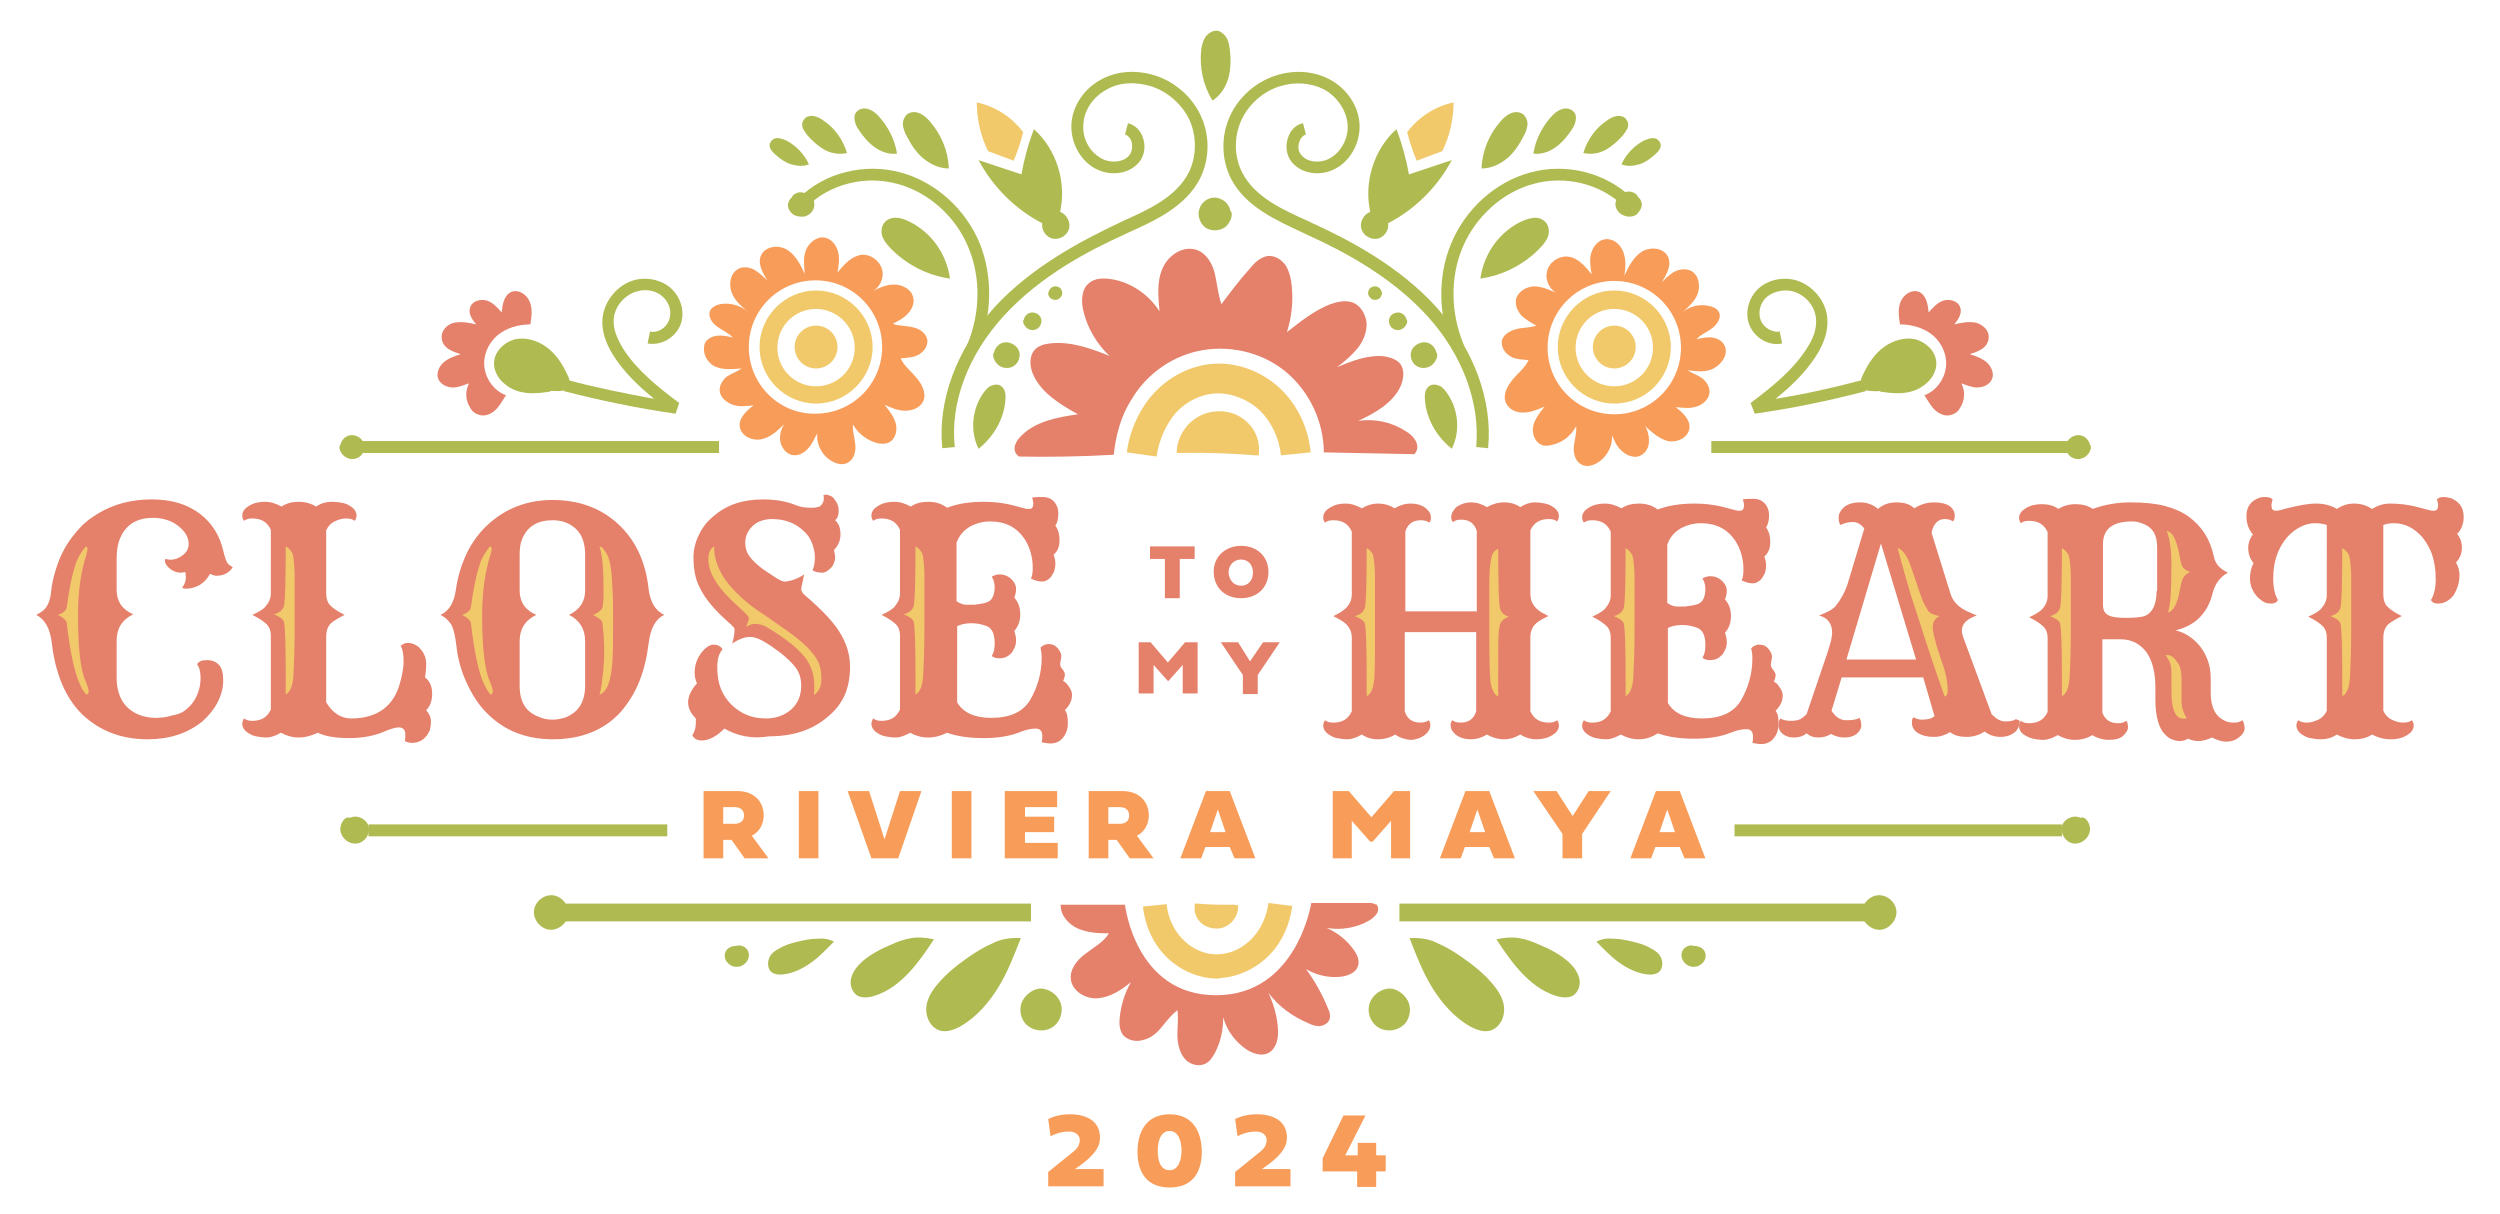 <svg version="1.1" id="Layer_1" xmlns="http://www.w3.org/2000/svg" x="0" y="0" viewBox="0 0 420 204" style="enable-background:new 0 0 420 204" xml:space="preserve"><style>.st1{fill:#f89c59}.st2{fill:#f1c96b}.st3{fill:#e5806a}.st4{fill:#afba50}</style><path style="fill:none" d="M0 0h420v204H0z"/><path class="st1" d="m125.1 144.2-2.2-3.1h-1.4v3.1h-3.3v-11.3h5.7c2.8 0 4.4 1.8 4.4 4.1 0 1.6-.9 2.9-2 3.4l2.8 3.8h-4zm-3.6-8.6v2.8h1.9c1 0 1.6-.5 1.6-1.4 0-.9-.6-1.4-1.6-1.4h-1.9zM137.5 144.2h-3.3v-11.3h3.3v11.3zM151.2 132.9h3.6l-3.9 11.3h-4.5l-4-11.3h3.6l2.6 8.1 2.6-8.1zM163.2 144.2h-3.3v-11.3h3.3v11.3zM177.6 144.2h-8.8v-11.3h8.8v2.7h-5.4v1.6h4.9v2.6h-4.9v1.8h5.5v2.6zM189.8 144.2l-2.2-3.1h-1.4v3.1h-3.3v-11.3h5.7c2.8 0 4.4 1.8 4.4 4.1 0 1.6-.9 2.9-2 3.4l2.8 3.8h-4zm-3.6-8.6v2.8h1.9c1 0 1.6-.5 1.6-1.4 0-.9-.6-1.4-1.6-1.4h-1.9zM206.6 142.3h-4.1l-.7 1.9h-3.5l4.3-11.3h4l4.3 11.3h-3.5l-.8-1.9zm-3.3-2.5h2.6l-1.3-3.8-1.3 3.8zM230.2 141.4l-3.1-3.5v6.3h-3.2v-11.3h2.7l3.8 4.4 3.8-4.4h2.7v11.3h-3.2v-6.3l-3.1 3.5h-.4zM250.2 142.3h-4.1l-.7 1.9h-3.5l4.3-11.3h4l4.3 11.3H251l-.8-1.9zm-3.3-2.5h2.6l-1.3-3.8-1.3 3.8zM266.9 132.9h3.7l-4.8 7.2v4.1h-3.3v-4.1l-4.9-7.2h3.9l2.7 4.2 2.7-4.2zM282.2 142.3h-4.1l-.7 1.9h-3.5l4.3-11.3h4l4.3 11.3H283l-.8-1.9zm-3.4-2.5h2.6l-1.3-3.8-1.3 3.8zM185.4 196.4v2.9h-9.3v-2.4l4.2-3.4c.9-.7 1.1-1.4 1.1-2 0-.7-.6-1.4-1.8-1.4-1.4 0-2.6.5-3.1.8l-.4-2.9c1-.5 2.2-.8 3.7-.8 2.5 0 5 1 5 3.9 0 1.1-.3 2.7-4.2 5.3h4.8zM191.1 193.5c0-3.5 1.6-6.3 5.4-6.3 4 0 5.4 3.1 5.4 6.3 0 3.5-1.6 6-5.4 6-3.8 0-5.4-2.5-5.4-6zm5.4 3.1c1.5 0 2-1.8 2-3.3 0-1.7-.6-3.3-2-3.3-1.5 0-2 1.7-2 3.3 0 1.8.5 3.3 2 3.3zM216.8 196.4v2.9h-9.3v-2.4l4.2-3.4c.9-.7 1.1-1.4 1.1-2 0-.7-.6-1.4-1.8-1.4-1.4 0-2.6.5-3.1.8l-.4-2.9c1-.5 2.2-.8 3.7-.8 2.5 0 5 1 5 3.9 0 1.1-.3 2.7-4.2 5.3h4.8zM226 194.1h2.1V192h3.1v2.1h1.6v2.7h-1.6v2.6H228v-2.6h-5.8v-2.2l3.5-7.2h3.7l-3.4 6.7z"/><g><path class="st2" d="M204.5 164.4c-3 0-6.1-1.3-8.4-3.5-2.3-2.2-3.7-5.2-4.1-8.6l4-.4c.2 2.3 1.3 4.6 2.9 6.1 1.6 1.6 3.9 2.5 6 2.3 2-.1 4-1.1 5.5-2.7 1.4-1.5 2.4-3.6 2.7-5.9l4 .5c-.4 3.1-1.7 6-3.7 8.1-2.2 2.3-5.2 3.8-8.3 4-.2.1-.4.1-.6.1z"/><path class="st2" d="M207.4 152c-2.3 0-4.3 0-6.2-.2h-.5v.5c-.1 1.3.5 2.5 1.7 3.2.6.3 1.2.5 1.9.5.6 0 1.2-.1 1.7-.4 1.1-.6 1.9-1.7 2-3v-.5l-.6-.1z"/></g><g><path class="st2" d="m194.3 76.7-5-.7c.5-3.8 2.2-7.4 4.6-10 2.7-2.9 6.4-4.7 10.2-4.9 4-.2 8.1 1.4 11.1 4.3 2.8 2.7 4.6 6.5 5 10.6l-5 .5c-.3-2.9-1.6-5.6-3.5-7.5-2-1.9-4.8-3-7.4-2.9-2.5.1-5 1.3-6.8 3.3-1.6 1.9-2.8 4.5-3.2 7.3z"/><path class="st2" d="M208.3 70c-2-1.2-4.7-1.2-6.8-.1-2.1 1.1-3.6 3.3-3.8 5.7v.5h.6c4.7-.1 8.9.1 12.7.4h.5V76c.2-2.4-1-4.7-3.2-6z"/></g><g><path class="st3" d="M231.3 152c.3.4.3 1.1 0 1.5s-.7.8-1.2 1.1c-2.2 1.3-4.8 1.7-7.2 1.3 1.8.8 3.3 2 4.4 3.5.7.9 1.2 2 .8 3-.4 1.1-1.8 1.6-3 1.7-2 .2-4-.3-5.7-1.3 1.5 2 2.7 4.2 3.7 6.6.3.6.5 1.4.2 2-.3.6-1 .9-1.6 1-.7 0-1.3-.2-1.9-.5-2.6-1.1-5-2.8-6.7-5.1 1 2.2 1.5 4.2 1.6 6.2.1 1.5-.3 3.2-1.6 3.9-1.2.6-2.6.1-3.7-.6-1.9-1.3-3.3-3.2-3.9-5.4 0 2.1-.4 4.1-1.4 6-.4.7-.8 1.4-1.6 1.8-1.2.6-2.8.1-3.6-1-.8-1.1-1.1-2.5-1.1-3.9s.2-2.7 0-4.1c-1 .8-1.8 1.8-2.6 2.8s-1.8 1.9-3.1 2.2c-1.2.4-2.7.1-3.5-.9-.5-.8-.6-1.8-.5-2.7.2-2.1.8-4.2 1.9-6.1-1.6 1.3-3.4 2.5-5.5 2.7s-4.4-1.2-4.6-3.2c-.2-1.7 1.1-3.3 2.5-4.3 1.4-1.1 3-1.9 3.9-3.4-1.8 0-3.6-.1-5.2-.8-1.6-.7-3-2.3-2.9-4H189s1.7 15.2 15.3 15.2 16-15.5 16-15.5h10.1l.9.3z"/></g><g><path class="st3" d="M319.2 54.5c-.2-1.3-.4-2.6.1-3.8.5-1.2 1.8-2.1 3-1.7 1.3.5 1.6 2.1 1.7 3.5.7-.8 1.5-1.7 2.5-2s2.4 0 2.8 1.1c.4 1-.3 2.1-1 2.9 1.2-.3 2.4-.5 3.6-.3 1.2.3 2.3 1.3 2.2 2.5 0 .8-.5 1.5-1.1 1.9s-1.4.7-2.1.9c1 .3 2.1.7 2.9 1.4.8.7 1.3 2 .8 2.9-.4.8-1.4 1.3-2.4 1.3s-1.8-.4-2.7-.7c.7 1.3.6 2.9-.2 4.1-.3.6-.8 1-1.5 1.2-.9.3-1.9-.1-2.6-.7-.7-.6-1.2-1.5-1.9-2.6 1.9-.7 3.3-2.5 3.6-4.6.3-2-.6-4.1-2.1-5.4-1.5-1.3-3.6-1.9-5.6-1.9z"/></g><g><path class="st3" d="M187.1 76.4c-5.3.3-10.6.4-15.9.3-1.3-.9-.7-2.4.2-3.3 2.4-2.6 6.2-3.3 9.7-3.8-2.9-1.6-6-3.5-7.4-6.4-.7-1.4-.9-3.2.1-4.4.6-.7 1.6-1 2.6-1.1 3.4-.4 6.8.8 10 2.1-2.1-2-3.6-4.5-4.3-7.2-.5-1.7-.5-3.9.8-5 1-.9 2.5-.9 3.8-.7 3.3.5 6.3 2.6 8.1 5.4-.2-2.4-.5-4.9.5-7.2s3.5-3.9 5.8-3.1c1.6.6 2.6 2.3 3 4 .4 1.7.5 3.4 1.1 5.1 1.5-2 3-4 4.7-5.9.8-1 1.8-2 3.1-2.2 1.2-.1 2.3.6 3 1.6.6 1 .9 2.2 1 3.3.3 2.7 0 5.4-.8 7.9 2.2-1.7 4.5-3.6 7.3-4.7 1.2-.4 2.5-.7 3.7-.3 1.4.5 2.3 2.1 2.4 3.6 0 1.5-.6 3-1.6 4.2-1 1.2-2.2 2.2-3.4 3.1 2.6-1.1 5.4-2.2 8.2-1.8.9.2 1.9.5 2.5 1.3.7 1 .5 2.5 0 3.7-1.3 2.8-4.3 4.5-7.1 5.8 2.7-.4 5.6.2 7.9 1.7.7.4 1.3.9 1.7 1.6s.5 1.6-.2 2.3c-5-.1-10-.2-15.2-.3 0-5-2.3-10-6.1-13.3-3.8-3.3-9.1-4.7-14.1-3.9-5 .8-9.5 3.9-12.1 8.3-1.8 2.8-2.6 5.9-3 9.3z"/></g><g><path class="st1" d="M289.7 58c-.4-.8-1.3-1.2-2.1-1.3-.9-.1-1.7.1-2.6.3.7-.8 1.8-1.2 2.7-1.9.9-.7 1.6-1.9 1-2.8-.3-.5-1-.8-1.6-.9-1.6-.4-3.5.1-4.7 1.3 1.1-1 2.3-2 2.8-3.3.5-1.4.2-3.2-1.1-3.9-.8-.4-1.9-.3-2.7.1-.8.4-1.5 1.1-2.2 1.8.8-1.3 1.7-2.9 1-4.3-.7-1.5-3-1.7-4.4-.8-1.4.9-2.2 2.5-2.9 4 .2-1.3.3-2.7-.2-4s-1.7-2.3-3.1-2.1c-1.2.2-2 1.3-2.3 2.4-.3 1.1-.1 2.3.1 3.5-1.1-1.4-2.4-2.9-4.1-3-1.5-.1-3.1 1-3.4 2.5-.4 1.5.5 3.2 1.9 3.8-1.2-.6-2.5-1.2-3.9-1.3-1.4 0-2.8.8-3.2 2.1-.2 1 .2 2 .9 2.8.7.7 1.6 1.2 2.5 1.7-1.1.4-2.3.3-3.4.6s-2.3 1-2.4 2.1c-.1 1 .6 2 1.5 2.5s2 .5 3 .6c-.6 1.3-1.8 2.2-2.7 3.3-.9 1.1-1.7 2.6-1.1 3.9.5 1.1 1.8 1.7 3 1.6 1.2 0 2.3-.5 3.5-1-.8 1-1.6 2-1.9 3.2-.3 1.2.2 2.7 1.3 3.2.6.3 1.3.2 2 0 1.7-.4 3.1-1.6 3.9-3.1.1 1.2-.3 2.3-.4 3.5-.1 1.2.3 2.5 1.4 3 .7.3 1.4.2 2.1-.1 1.8-.8 3.1-2.9 2.9-4.9.4.9.8 1.9 1.6 2.6.7.7 1.8 1.2 2.8 1 1-.3 1.7-1.2 1.8-2.2s-.1-2-.6-2.9c1.1 1 2.3 2.1 3.8 2.5 1.5.3 3.3-.5 3.6-2 .3-1.5-1.1-2.8-2.3-3.7 1.2.1 2.4.3 3.5-.1 1.1-.3 2.2-1.3 2.2-2.5 0-.9-.6-1.8-1.3-2.3-.7-.5-1.6-.8-2.4-1.3 1.5.2 3 .4 4.4-.3 1.6-.9 2.5-2.6 1.8-3.9zm-18.5 11.6c-6.2 0-11.2-5-11.2-11.2s5-11.2 11.2-11.2c6.2 0 11.2 5 11.2 11.2s-5 11.2-11.2 11.2z"/></g><g><path class="st2" d="M271.2 67.8c-5.2 0-9.5-4.3-9.5-9.5s4.3-9.5 9.5-9.5 9.5 4.3 9.5 9.5-4.2 9.5-9.5 9.5zm0-15.9c-3.6 0-6.5 2.9-6.5 6.5s2.9 6.5 6.5 6.5 6.5-2.9 6.5-6.5-2.9-6.5-6.5-6.5z"/><circle class="st2" cx="271.2" cy="58.3" r="3.6"/></g><g><path class="st3" d="M89.1 54.5c.2-1.3.4-2.6-.1-3.8s-1.8-2.1-3-1.7c-1.3.5-1.6 2.1-1.7 3.5-.7-.8-1.5-1.7-2.5-2-1-.3-2.4 0-2.8 1.1-.4 1 .3 2.1 1 2.9-1.2-.3-2.4-.5-3.6-.3s-2.3 1.3-2.2 2.5c0 .8.5 1.5 1.1 1.9s1.4.7 2.1.9c-1 .3-2.1.7-2.9 1.4-.8.7-1.3 2-.8 2.9.4.8 1.4 1.3 2.4 1.3.9 0 1.8-.4 2.7-.7-.7 1.3-.6 2.9.2 4.1.3.6.8 1 1.5 1.2.9.3 1.9-.1 2.6-.7.7-.6 1.2-1.5 1.9-2.6-1.9-.7-3.3-2.5-3.6-4.6-.3-2 .6-4.1 2.1-5.4 1.5-1.3 3.6-1.9 5.6-1.9z"/></g><g><path class="st2" d="M242.3 25.4c-1.4.5-2.9 1.1-4.3 1.6-.6-1.5-1.2-3.1-1.6-4.8 1.9-2.5 4.6-4.3 7.8-5 0 2.9-.7 5.8-1.9 8.2zM166 25.4c1.4.5 2.9 1.1 4.3 1.6.6-1.5 1.2-3.1 1.6-4.8-1.9-2.5-4.6-4.3-7.8-5 0 2.9.7 5.8 1.9 8.2z"/></g><g><path class="st4" d="M236.8 157.6c1.1 2.8 2.2 5.7 3.8 8.3s3.7 5 6.3 6.5c1.1.6 2.4 1.1 3.6.7 1.4-.5 2.2-2 2.2-3.5s-.8-2.9-1.7-4c-1.5-1.9-3.4-3.4-5.4-4.8-1.3-.9-2.6-1.7-4-2.3-1.3-.7-2.9-1-4.8-.9zM251.4 157.8c1.3 2 2.6 3.9 4.2 5.6 1.6 1.7 3.5 3.2 5.8 3.9.9.3 2 .4 2.8 0 1-.6 1.4-1.9 1.1-3-.3-1.1-1-2-1.9-2.8-1.4-1.2-3.1-2.1-4.8-2.8-1.1-.5-2.2-.9-3.4-1.1s-2.4-.1-3.8.2zM268.2 158.2c1.2 1.2 2.4 2.5 3.8 3.5s3 1.8 4.7 2c.7.1 1.5 0 2-.4.6-.5.7-1.5.4-2.3-.3-.8-1-1.3-1.8-1.7-1.2-.7-2.5-1-3.9-1.3-.9-.2-1.7-.3-2.6-.3-.7-.1-1.6 0-2.6.5zM315.5 150.4c-1.5.1-2.8 1.6-2.7 3.1.1 1.5 1.6 2.8 3.1 2.7s2.8-1.6 2.7-3.1c-.1-1.5-1.5-2.8-3.1-2.7zM284.5 158.9c-.6-.2-1.3.1-1.7.6s-.4 1.3-.1 1.8c.3.6.9 1 1.5 1.1.7.1 1.4-.1 1.9-.7.5-.5.6-1.4.2-2-.4-.6-1.2-.8-1.8-.8zM233.1 166.1c-1.5.2-2.8 1.4-3.1 2.8-.3 1.5.4 3.1 1.7 3.8 1.3.7 3 .5 4.1-.5s1.4-2.8.7-4.1-2.2-2.2-3.4-2zM349.5 137.4c-1.2-.6-2.8.2-3.1 1.4s.6 2.7 1.9 2.9c1.3.2 2.6-.8 2.8-2.1.2-1.2-.8-2.6-1.6-2.2zM250 75.3l-2-.2c.7-7.4-2.3-15.5-8.2-22-6.2-6.8-14.5-11.1-20.3-13.7l-.6-.3c-4.5-2.1-9.7-4.4-12.1-9.1-1.6-3.2-1.7-7.1-.2-10.4 1.4-3.2 4.3-5.8 7.7-6.9 3.1-1 6.3-.8 9 .6 2.9 1.5 4.9 4.4 5.1 7.5.2 3.3-1.7 6.6-4.6 7.8-2.1.9-5.1.7-6.8-1.4-.9-1.1-1.1-2.7-.6-4.1.4-1.3 1.4-2.2 2.5-2.4l.5 1.9c-.7.2-1 .9-1.1 1.2-.3.8-.2 1.7.3 2.2 1 1.3 3 1.4 4.4.8 2.1-.9 3.6-3.4 3.4-5.9-.2-2.4-1.8-4.7-4-5.9-2.2-1.1-4.9-1.3-7.4-.5-2.9.9-5.3 3.1-6.5 5.8-1.2 2.7-1.2 6 .2 8.7 2.1 4.1 6.7 6.2 11.2 8.2l.6.3c5.9 2.7 14.5 7.1 20.9 14.2 6.2 7 9.4 15.6 8.6 23.6z"/><path class="st4" d="M244 58.7c-2.4-5.8-2.5-12.3-.2-17.8 2.4-5.8 7.4-10.3 13.2-11.9 6.1-1.7 12.8 0 17.2 4.3l-1.4 1.4c-3.8-3.8-9.8-5.3-15.2-3.8-5.2 1.4-9.7 5.5-11.9 10.7-2.1 5-2 11 .2 16.3l-1.9.8zM294.8 69.5l-.7-1.8c3.6-2.7 7.1-5.5 9.4-9.1 1.2-1.8 1.7-3.4 1.6-4.9-.1-2.3-1.9-4.3-4.1-4.8-1.5-.3-3.1.1-4.2 1-1.1 1-1.5 2.6-1 3.9.5 1.3 2 2.1 3.2 1.9l.4 2c-2.2.5-4.6-.9-5.5-3.1-.8-2-.2-4.5 1.5-6.1 1.5-1.4 3.8-2 6-1.5 3 .7 5.5 3.6 5.6 6.7.1 1.9-.5 3.9-1.9 6.1-1.8 2.8-4.2 5.1-6.8 7.2 5-.8 9.9-1.9 14.7-3.2l.5 1.9c-6.1 1.6-12.4 2.9-18.7 3.8z"/><path class="st4" d="M315.9 65.8c2 .3 4.1.5 6-.3s3.5-2.6 3.4-4.6c-.1-1.9-1.7-3.4-3.5-3.9-1.8-.4-3.8.2-5.3 1.3s-2.6 2.7-3.4 4.4c-.4.7-.7 1.6-.3 2.3.4.6 1.1.7 1.8.7.7.1 1.4-.1 1.3.1zM351.1 74.7c-.2-.9-1-1.6-1.9-1.6-.9 0-1.8.6-2 1.4-.3.9.1 1.9.8 2.3.8.5 1.8.4 2.5-.2.7-.6 1-1.6.6-1.9zM206.7 35.4c-.2-1.2-1.3-2.1-2.5-2.2-1.2-.1-2.4.8-2.7 1.9-.4 1.1.1 2.5 1.1 3.2 1 .6 2.4.5 3.3-.2 1-.9 1.3-2.3.8-2.7zM241.3 59.2c-.2-.9-1-1.7-2-1.7-.9 0-1.9.6-2.2 1.5-.3.9.1 2 .9 2.5s1.9.4 2.6-.2 1.1-1.7.7-2.1zM236.3 53.7c-.1-.6-.7-1.2-1.4-1.2s-1.3.4-1.5 1c-.2.6.1 1.4.6 1.7.6.4 1.3.3 1.8-.1s.8-1.2.5-1.4zM232.1 49c-.1-.5-.6-.9-1.1-.9-.5 0-1 .3-1.1.8-.2.5.1 1 .5 1.3s1 .2 1.4-.1c.3-.4.5-.9.3-1.1zM274.8 33.5c-.1-.4-.5-.7-.9-.7s-.8.1-1.2.3c-.4.3-.8.6-.8 1.1-.1.7.5 1.3 1.1 1.5.7.3 1.5.2 2-.4.5-.4.5-1.4-.2-1.8z"/><path class="st4" d="M273.7 36.4c-.3 0-.6-.1-.9-.2-.8-.3-1.5-1.1-1.4-2.1.1-.6.4-1.1 1-1.5.5-.3 1-.5 1.5-.4.6.1 1.1.4 1.3.9.3.2.5.6.6 1 .1.5-.1 1.1-.5 1.5-.3.6-1 .8-1.6.8zm0-3.1c-.3 0-.6.1-.8.3-.3.2-.6.5-.6.8-.1.4.3.8.8 1 .5.2 1.2.1 1.5-.3.2-.2.3-.5.2-.7 0-.1-.1-.3-.3-.4l-.2-.1-.1-.2c.1-.2-.1-.4-.5-.4.1 0 .1 0 0 0zM248.7 46.8c3.7-.5 7.2-2.3 9.8-4.9.6-.6 1.2-1.3 1.5-2s.3-1.7-.2-2.4-1.4-1-2.2-.9-1.6.4-2.4.8c-3.4 1.8-5.9 5.2-6.5 9.4zM248.9 28.3c1.6 0 3.1-.7 4.3-1.7 1.2-1 2.1-2.4 2.8-3.8.3-.5.5-1.1.6-1.7.1-.6-.1-1.2-.5-1.7-.5-.6-1.5-.7-2.2-.4-.8.3-1.4.9-1.9 1.5-1.8 2.1-3 4.8-3.1 7.8zM257.6 25.8c1.3.2 2.7-.3 3.8-1.1 1.1-.8 2-1.9 2.7-3 .3-.4.5-.9.6-1.4.1-.5.1-1.1-.3-1.5-.4-.5-1.2-.7-1.9-.5-.7.2-1.2.6-1.7 1.1-1.6 1.7-2.8 3.9-3.2 6.4zM203.7 16.9c1.4-.9 2.3-2.4 2.7-3.9.4-1.6.4-3.2.2-4.8-.1-.6-.2-1.2-.5-1.8-.3-.5-.8-1-1.4-1.2-.8-.2-1.6.3-2.1.9-.5.7-.7 1.5-.8 2.3-.3 2.9.3 5.9 1.9 8.5zM266 25.7c1.2.3 2.6.1 3.7-.5s2.1-1.5 2.9-2.4c.3-.4.6-.8.8-1.2s.2-1-.1-1.4c-.3-.6-1-.8-1.7-.7-.6.1-1.2.4-1.7.8-1.8 1.2-3.2 3.1-3.9 5.4zM272.4 27.6c.9.4 2 .3 3 0s1.8-.9 2.6-1.6c.3-.3.6-.5.8-.9.2-.3.3-.8.1-1.1-.2-.5-.7-.8-1.2-.8s-1 .2-1.5.4c-1.7.9-3 2.3-3.8 4zM236.7 29.3l7.2-2.4c-2.4 4.5-6.2 8.3-10.7 10.6.2 1.2-.7 2.4-1.8 2.6s-2.4-.5-2.7-1.7c-.3-1.1.4-2.4 1.5-2.8-1.1-5 .6-10.5 4.4-13.9 1 2.6 1.7 5.3 2.1 7.6zM243.9 75.4c1.5-3 1.1-6.8-.9-9.5-.3-.4-.7-.9-1.2-1.1s-1.1-.3-1.6 0c-.8.5-.9 1.5-.8 2.4.2 3.1 1.9 6.1 4.5 8.2zM287.5 74.1h61.4v2h-61.4zM291.4 138.5h55v2h-55zM235.1 151.8h79.5v3h-79.5zM171.5 157.6c-1.1 2.8-2.2 5.7-3.8 8.3-1.6 2.6-3.7 5-6.3 6.5-1.1.6-2.4 1.1-3.6.7-1.4-.5-2.2-2-2.2-3.5s.8-2.9 1.7-4c1.5-1.9 3.4-3.4 5.4-4.8 1.3-.9 2.6-1.7 4-2.3 1.3-.7 2.9-1 4.8-.9zM156.9 157.8c-1.3 2-2.6 3.9-4.2 5.6s-3.5 3.2-5.8 3.9c-.9.3-2 .4-2.8 0-1-.6-1.4-1.9-1.1-3 .3-1.1 1-2 1.9-2.8 1.4-1.2 3.1-2.1 4.8-2.8 1.1-.5 2.2-.9 3.4-1.1 1.1-.2 2.3-.1 3.8.2zM140.1 158.2c-1.2 1.2-2.4 2.5-3.8 3.5s-3 1.8-4.7 2c-.7.1-1.5 0-2-.4-.6-.5-.7-1.5-.4-2.3s1-1.3 1.8-1.7c1.2-.7 2.5-1 3.9-1.3.9-.2 1.7-.3 2.6-.3.7-.1 1.6 0 2.6.5zM92.8 150.4c1.5.1 2.8 1.6 2.7 3.1-.1 1.5-1.6 2.8-3.1 2.7s-2.8-1.6-2.7-3.1 1.5-2.8 3.1-2.7zM123.8 158.9c.6-.2 1.3.1 1.7.6.4.5.4 1.3.1 1.8-.3.6-.9 1-1.5 1.1-.7.1-1.4-.1-1.9-.7-.5-.5-.6-1.4-.2-2s1.2-.8 1.8-.8zM175.2 166.1c1.5.2 2.8 1.4 3.1 2.8.3 1.5-.4 3.1-1.7 3.8s-3 .5-4.1-.5-1.4-2.8-.7-4.1 2.2-2.2 3.4-2zM58.8 137.4c1.2-.6 2.8.2 3.1 1.4.4 1.3-.6 2.7-1.9 2.9-1.3.2-2.6-.8-2.8-2.1-.2-1.2.8-2.6 1.6-2.2zM158.3 75.3c-.8-8 2.4-16.6 8.7-23.6 6.4-7 15-11.4 20.9-14.2l.6-.3c4.5-2 9.1-4.1 11.2-8.2 1.3-2.6 1.4-5.9.2-8.7-1.2-2.7-3.7-4.9-6.5-5.8-2.6-.8-5.3-.7-7.4.5-2.3 1.2-3.9 3.5-4 5.9-.2 2.5 1.2 4.9 3.4 5.9 1.4.6 3.4.5 4.4-.8.4-.6.5-1.5.3-2.2-.1-.3-.4-1-1.1-1.2l.5-1.9c1.2.3 2.1 1.2 2.5 2.4.5 1.4.3 3-.6 4.1-1.7 2.1-4.7 2.3-6.8 1.4-2.9-1.2-4.8-4.5-4.6-7.8.2-3.1 2.2-6 5.1-7.5 2.6-1.4 5.9-1.6 9-.6 3.4 1.1 6.3 3.7 7.7 6.9 1.5 3.3 1.4 7.2-.2 10.4-2.4 4.7-7.6 7.1-12.1 9.1l-.6.3c-5.8 2.6-14.1 6.9-20.3 13.7-6 6.6-9 14.6-8.2 22l-2.1.2z"/><path class="st4" d="m164.3 58.7-1.8-.8c2.2-5.3 2.3-11.3.2-16.3-2.1-5.2-6.7-9.3-11.9-10.7-5.4-1.5-11.4 0-15.2 3.8l-1.4-1.4c4.3-4.3 11.1-6 17.2-4.3 5.8 1.6 10.8 6.1 13.2 11.9 2.2 5.5 2.1 12-.3 17.8zM113.5 69.5c-6.3-.9-12.6-2.2-18.8-3.8l.5-1.9c4.8 1.3 9.8 2.3 14.7 3.2-2.6-2.1-5-4.4-6.8-7.2-1.4-2.2-2-4.2-1.9-6.1.2-3.1 2.6-6 5.6-6.7 2.2-.5 4.5.1 6 1.5 1.7 1.6 2.3 4.1 1.5 6.1-.9 2.2-3.3 3.5-5.5 3.1l.4-2c1.3.3 2.7-.6 3.2-1.9.5-1.3.1-2.9-1-3.9-1-1-2.7-1.4-4.2-1-2.2.5-4 2.6-4.1 4.8-.1 1.5.5 3.1 1.6 4.9 2.3 3.6 5.8 6.4 9.4 9.1l-.6 1.8z"/><path class="st4" d="M92.4 65.8c-2 .3-4.1.5-6-.3s-3.5-2.6-3.4-4.6c.1-1.9 1.7-3.4 3.5-3.9 1.8-.4 3.8.2 5.3 1.3s2.6 2.7 3.4 4.4c.4.7.7 1.6.3 2.3-.4.6-1.1.7-1.8.7s-1.4-.1-1.3.1zM57.2 74.7c.2-.9 1-1.6 1.9-1.6.9 0 1.8.6 2 1.4.3.9-.1 1.9-.8 2.3-.8.5-1.8.4-2.5-.2s-1-1.6-.6-1.9zM167 59.2c.2-.9 1-1.7 2-1.7.9 0 1.9.6 2.2 1.5.3.9-.1 2-.9 2.5s-1.9.4-2.6-.2-1.1-1.7-.7-2.1zM172 53.7c.1-.6.7-1.2 1.4-1.2s1.3.4 1.5 1c.2.6-.1 1.4-.6 1.7-.6.4-1.3.3-1.8-.1s-.8-1.2-.5-1.4zM176.2 49c.1-.5.6-.9 1.1-.9.5 0 1 .3 1.1.8.2.5-.1 1-.5 1.3s-1 .2-1.4-.1-.5-.9-.3-1.1zM133.5 33.5c.1-.4.5-.7.9-.7s.8.1 1.2.3c.4.3.8.6.8 1.1.1.7-.5 1.3-1.1 1.5-.7.3-1.5.2-2-.4s-.5-1.4.2-1.8z"/><path class="st4" d="M134.6 36.4c-.6 0-1.3-.2-1.7-.7-.4-.4-.6-1-.5-1.5.1-.4.3-.8.6-1 .2-.5.7-.8 1.3-.9.5 0 1 .1 1.5.4.6.4 1 .9 1 1.5.1 1-.6 1.8-1.4 2.1-.2.1-.5.1-.8.1zm-.1-3.1c-.3 0-.5.2-.6.4l-.1.2-.2.1c-.2.1-.3.3-.3.4 0 .2 0 .5.2.7.3.4 1 .5 1.5.3.4-.2.8-.6.8-1 0-.3-.3-.5-.6-.8-.1-.2-.4-.3-.7-.3zM159.6 46.8c-3.7-.5-7.2-2.3-9.8-4.9-.6-.6-1.2-1.3-1.5-2s-.3-1.7.2-2.4 1.4-1 2.2-.9c.8 0 1.6.4 2.4.8 3.4 1.8 5.9 5.2 6.5 9.4zM159.4 28.3c-1.6 0-3.1-.7-4.3-1.7-1.2-1-2.1-2.4-2.8-3.8-.3-.5-.5-1.1-.6-1.7-.1-.6.1-1.2.5-1.7.5-.6 1.5-.7 2.2-.4.8.3 1.4.9 1.9 1.5 1.8 2.1 3 4.8 3.1 7.8zM150.7 25.8c-1.3.2-2.7-.3-3.8-1.1s-2-1.9-2.7-3c-.3-.4-.5-.9-.6-1.4-.1-.5-.1-1.1.3-1.5.4-.5 1.2-.7 1.9-.5.7.2 1.2.6 1.7 1.1 1.6 1.7 2.8 3.9 3.2 6.4zM142.3 25.7c-1.2.3-2.6.1-3.7-.5s-2.1-1.5-2.9-2.4c-.3-.4-.6-.8-.8-1.2s-.2-1 .1-1.4c.3-.6 1-.8 1.7-.7.6.1 1.2.4 1.7.8 1.8 1.2 3.2 3.1 3.9 5.4zM135.9 27.6c-.9.4-2 .3-3 0s-1.8-.9-2.6-1.6c-.3-.3-.6-.5-.8-.9-.2-.3-.3-.8-.1-1.1.2-.5.7-.8 1.2-.8s1 .2 1.5.4c1.7.9 3 2.3 3.8 4zM171.6 29.3l-7.2-2.4c2.4 4.5 6.2 8.3 10.7 10.6-.2 1.2.7 2.4 1.8 2.6s2.4-.5 2.7-1.7c.3-1.1-.4-2.4-1.5-2.8 1.1-5-.6-10.5-4.4-13.9-1 2.6-1.7 5.3-2.1 7.6zM164.4 75.4c-1.5-3-1.1-6.8.9-9.5.3-.4.7-.9 1.2-1.1s1.1-.3 1.6 0c.8.5.9 1.5.8 2.4-.2 3.1-1.9 6.1-4.5 8.2zM59.4 74.1h61.4v2H59.4z"/><g><path class="st4" d="M61.9 138.5h50.2v2H61.9z"/></g><g><path class="st4" d="M93.7 151.8h79.5v3H93.7z"/></g></g><g><path class="st1" d="M120.2 61.6c1.4.6 2.9.4 4.4.3-.7.5-1.6.8-2.4 1.3-.7.5-1.3 1.4-1.3 2.3 0 1.2 1.1 2.1 2.2 2.5s2.3.2 3.5.1c-1.2.9-2.6 2.2-2.3 3.7.3 1.5 2.1 2.3 3.6 2 1.5-.3 2.7-1.4 3.8-2.5-.5.9-.8 1.9-.6 2.9s.9 1.9 1.8 2.2c1 .3 2.1-.2 2.8-1 .7-.7 1.1-1.7 1.6-2.6-.2 2 1 4.1 2.9 4.9.7.3 1.4.4 2.1.1 1.1-.5 1.5-1.8 1.4-3-.1-1.2-.5-2.3-.4-3.5.8 1.5 2.3 2.6 3.9 3.1.7.2 1.4.2 2 0 1.2-.5 1.6-2 1.3-3.2-.3-1.2-1.1-2.2-1.9-3.2 1.1.5 2.2 1 3.5 1 1.2 0 2.5-.5 3-1.6.6-1.3-.2-2.8-1.1-3.9-.9-1.1-2.1-2-2.7-3.3 1-.1 2.1-.1 3-.6.9-.5 1.6-1.4 1.5-2.5-.2-1.1-1.3-1.9-2.4-2.1-1.1-.3-2.3-.2-3.4-.6.9-.5 1.8-.9 2.5-1.7.7-.7 1.2-1.8.9-2.8-.3-1.3-1.8-2.1-3.2-2.1-1.4 0-2.6.6-3.9 1.3 1.4-.6 2.3-2.3 1.9-3.8-.4-1.5-1.9-2.6-3.4-2.5-1.7.2-3 1.6-4.1 3 .2-1.2.4-2.3.1-3.5-.3-1.1-1.1-2.2-2.3-2.4-1.3-.2-2.6.9-3.1 2.1-.5 1.3-.3 2.7-.2 4-.7-1.5-1.5-3.1-2.9-4-1.4-.9-3.6-.7-4.4.8-.7 1.4.2 3 1 4.3-.7-.7-1.4-1.3-2.2-1.8-.8-.4-1.9-.6-2.7-.1-1.3.7-1.6 2.5-1.1 3.9s1.7 2.4 2.8 3.3c-1.3-1.1-3.1-1.6-4.7-1.3-.6.1-1.2.4-1.6.9-.6.9.1 2.2 1 2.8.9.7 2 1.1 2.7 1.9-.8-.2-1.7-.4-2.6-.3-.9.1-1.7.5-2.1 1.3-.5 1.6.4 3.3 1.8 3.9zm5.6-3.3c0-6.2 5-11.2 11.2-11.2 6.2 0 11.2 5 11.2 11.2s-5 11.2-11.2 11.2c-6.1.1-11.2-4.9-11.2-11.2z"/></g><g><path class="st2" d="M137.1 67.8c-5.2 0-9.5-4.3-9.5-9.5s4.3-9.5 9.5-9.5 9.5 4.3 9.5 9.5-4.3 9.5-9.5 9.5zm0-15.9c-3.6 0-6.5 2.9-6.5 6.5s2.9 6.5 6.5 6.5 6.5-2.9 6.5-6.5-3-6.5-6.5-6.5z"/><circle class="st2" cx="137.1" cy="58.3" r="3.6"/></g><g><path class="st3" d="M195.7 93.9h-2.5v-2.1h7.5v2.1h-2.5v6.6h-2.5v-6.6zM208.5 91.7c2.7 0 4.6 1.8 4.6 4.4 0 2.6-1.9 4.4-4.6 4.4-2.7 0-4.6-1.8-4.6-4.5 0-2.4 1.9-4.3 4.6-4.3zm0 6.7c1.2 0 2-.9 2-2.2 0-1.3-.8-2.2-2-2.2s-2.1.9-2.1 2.2c.1 1.3.9 2.2 2.1 2.2zM196.2 114.4l-2.4-2.7v4.8h-2.5v-8.6h2l2.9 3.4 2.9-3.4h2.1v8.6h-2.5v-4.8l-2.4 2.7h-.1zM212.2 107.9h2.8l-3.7 5.5v3.2h-2.5v-3.2l-3.7-5.5h2.9l2 3.2 2.2-3.2z"/><g><path class="st3" d="M31.5 119c.7-.6 1.2-1.3 1.6-2.2.4-.9.6-1.9.6-2.9s-.2-1.8-.6-2.3c.3-.5.8-.7 1.7-.7.9 0 1.5.3 2 .8.5.6.7 1.4.7 2.6s-.3 2.4-.9 3.6c-.6 1.2-1.5 2.3-2.6 3.3-2.5 2-5.5 3-9.2 3-4.4 0-8-1.4-10.9-4.1-2.9-2.8-4.6-6.9-5.2-12.1-.3-2.4-1.1-3.9-2.6-4.7.8-.4 1.3-.8 1.6-1.2.5-.7.8-1.6.9-2.8.1-1.2.4-2.4.8-3.7.4-1.3.9-2.5 1.6-3.7.7-1.2 1.5-2.2 2.4-3.2.9-1 2-1.8 3.2-2.5 2.5-1.5 5.5-2.3 8.9-2.3 3.3 0 6 .8 8.2 2.5 1.9 1.5 3.2 3.5 3.8 6.1.3 1.3.6 2.1 1 2.4.2.1.4.3.6.4-.5.8-1.3 1.3-2.3 1.4-.5.1-.9 0-1.5-.3-.9 1.6-2.2 2.4-3.9 2.5-.4 0-.6 0-.8-.2.5-.6.7-1.3.6-2.1 0-.2 0-.3-.1-.5-.8.2-1.4.1-2-.2-.9-.5-1.3-1.1-1.4-1.6 0-.1 0-.3.1-.4 1 .3 2 .1 3-.7.6-.5.9-1.1.9-1.8s-.2-1.2-.5-1.7-.7-.9-1.2-1.3c-1.1-.9-2.6-1.4-4.3-1.4-2.9 0-4.8 1.3-5.7 3.9-.3.9-.4 1.9-.4 3.1v5.1c0 1.9.9 3.3 2.8 4.1-1.9.9-2.8 2.4-2.8 4.4v6.2c0 3.2 1.3 5.3 3.8 6.3.8.3 1.7.5 2.7.5s1.9-.1 2.8-.4c1.2-.2 2-.6 2.6-1.2zM50.2 123.9c-1.1 0-2.1-.3-3-.8-.9.5-1.7.8-2.4.8s-1.3-.1-1.8-.2-.9-.3-1.2-.5c-.7-.4-1.1-1-1.1-1.6 0-.3.1-.6.3-.9.4.3.8.4 1.4.4 1.5 0 2.5-.6 3.1-1.9v-12.4c0-.8-.2-1.3-.5-1.7-.5-.6-1.4-1.2-2.6-1.8 1.1-.5 1.9-1 2.2-1.4.6-.7.9-1.4.9-2.2V89c-.6-1.3-1.6-1.9-3.1-1.9-.6 0-1 .1-1.4.4-.2-.3-.3-.5-.3-.9s.1-.6.3-.9c.2-.3.5-.5.8-.7.8-.5 1.7-.7 2.7-.7s1.9.3 2.8.8c.9-.6 1.9-.8 2.9-.8 1.1 0 2.1.3 2.9.8.9-.6 1.8-.8 2.6-.8s1.4.1 1.9.2.9.3 1.2.5c.7.4 1.1 1 1.1 1.6 0 .3-.1.6-.3.9-.4-.3-.9-.4-1.5-.4s-1.3.2-1.9.5c-.6.3-1.1.8-1.4 1.5v10.6c0 .8.2 1.4.5 1.8.6.7 1.4 1.2 2.6 1.8-1.2.6-2 1.1-2.4 1.5-.5.6-.7 1.3-.7 2.1V118c1.1 1.8 2.5 2.7 4.2 2.7 4.1 0 6.8-1.8 8-5.3.5-1.6.8-3 .8-4.3 0-1.3-.2-2.2-.5-2.6.4-.3.8-.5 1.2-.5s.8.1 1.2.3c.4.2.7.4 1 .8.6.7.9 1.5.9 2.5 0 .9-.1 1.7-.2 2.2.8.6 1.2 1.5 1.2 2.7s-.3 2.1-1 2.8c.6.7.8 1.3.8 1.9 0 .6-.1 1.1-.2 1.5-.2.4-.4.8-.7 1.1-.6.7-1.4 1-2.3 1-.4 0-.8-.1-1.2-.3.1-.4.1-.7.1-1.1 0-.8-.4-1.2-1.1-1.2-.5 0-1.2.2-2.2.6-1.8.8-3.8 1.2-6.1 1.2s-4.1-.3-5.3-.9c-1.1.5-2.1.8-3.2.8zM109 99.2c-.5-4.9-2.3-8.6-5.3-11.3-2.9-2.6-6.5-3.9-10.9-3.9-4.2 0-7.9 1.4-10.9 4.2-1.4 1.3-2.6 2.9-3.5 4.8-.9 1.9-1.5 3.9-1.8 6-.3 2.2-1.1 3.6-2.6 4.3.8.4 1.3.9 1.8 1.6.4.7.7 2 .9 3.8.2 1.8.7 3.8 1.6 5.8.9 2 2 3.8 3.4 5.2 2.9 3 6.6 4.5 11.2 4.5 4.7 0 8.5-1.5 11.3-4.5 1.3-1.5 2.4-3.2 3.2-5.2s1.3-4.2 1.6-6.6c.3-2.3 1.1-3.9 2.6-4.6-1.5-.7-2.3-2.1-2.6-4.1zm-10.7 0c0 1.9-.9 3.2-2.7 4.1 1.8.9 2.7 2.4 2.7 4.4v7.5c0 1.8-.5 3.2-1.5 4.2-.5.5-1.1.8-1.7 1.1-.7.2-1.4.4-2.2.4-.8 0-1.5-.1-2.2-.4-2.3-.8-3.4-2.5-3.4-5.3v-7.5c0-2 .9-3.5 2.8-4.4-1.9-.8-2.8-2.2-2.8-4.1v-6c0-1 .1-1.9.4-2.6.9-2.2 2.6-3.2 5.2-3.2 1.5 0 2.8.5 3.8 1.4 1.1 1 1.6 2.5 1.6 4.4v6zM121.7 122.4c-1.3 1.3-2.6 2-3.8 2-.8 0-1.3-.3-1.6-.9.4-.5.6-1.2.6-2.1v-.7c-.8-.8-1.3-1.7-1.3-2.7 0-1 .5-2.1 1.5-3.2-.3-.6-.4-1.2-.4-1.8s.1-1.3.3-1.8c.2-.6.5-1.1.8-1.5.7-.9 1.4-1.4 2.1-1.4.7 0 1.2.3 1.5.8-.6.6-.9 1.6-.9 3s.2 2.6.6 3.6c.4 1 1 1.9 1.7 2.6 1.6 1.6 3.5 2.4 5.9 2.4 1.6 0 3-.5 4.1-1.4 1.2-1 1.8-2.4 1.8-4.1 0-1.2-.3-2.2-.9-3-.9-1.2-2.3-2.4-4.2-3.7-1.5-1-2.6-1.5-3.5-1.5-.9 0-1.9.4-3 1.1.3-.9.4-1.7.4-2.4 0-.2-.2-.4-.5-.7l-.9-.8c-3-2.7-4.7-5.2-5.2-7.6-.2-.8-.3-1.8-.3-3s.3-2.5.9-3.7c.6-1.3 1.4-2.3 2.5-3.2 2.2-1.9 4.9-2.8 8.3-2.8 2 0 3.9.3 5.6 1 .7.3 1.6.4 2.5.4.4 0 .7 0 1-.1.3 0 .6-.2.8-.5.2-.3.3-.6.3-.9 0-.3 0-.5-.1-.6.1 0 .3-.1.5-.1s.4.1.7.2c.3.1.5.3.7.6.5.6.7 1.2.7 1.9s-.2 1.3-.6 1.6c.6.5.9 1.3.9 2.4 0 1-.4 1.9-1.1 2.6.1.5.2.9.2 1.2 0 .4-.1.7-.2 1-.1.3-.3.6-.5.8-.5.5-1 .8-1.4.8-.7 0-1.3-.1-1.7-.4.3-.7.4-1.4.4-2.2 0-.8-.2-1.6-.5-2.4-.3-.8-.8-1.5-1.5-2.1-1.3-1.2-3-1.9-5.2-1.9-1.3 0-2.5.4-3.3 1.2-.8.8-1.2 1.7-1.2 2.8 0 .8.2 1.5.6 2.1.7 1 1.8 2 3.4 3l1.2.8c.7.4 1.1.6 1.4.6.2 0 .5 0 .7-.1.2 0 .5-.1.8-.2.6-.2 1.2-.5 1.8-.9l-.3 1.4c-.1.5-.2.8-.2 1 0 .4.2.7.5 1 3.2 2.7 5.3 5 6.3 6.9.9 1.6 1.4 3.3 1.4 5.2 0 1.9-.3 3.4-.9 4.8-.6 1.3-1.5 2.5-2.7 3.5-2.6 2.3-5.9 3.4-10 3.4-2.9.5-5.4-.1-7.5-1.3zM155.9 123.9c-1.1 0-2.1-.3-3-.8-.9.5-1.7.8-2.4.8s-1.3-.1-1.8-.2-.9-.3-1.2-.5c-.7-.4-1.1-1-1.1-1.6 0-.3.1-.6.3-.9.4.3.8.4 1.4.4 1.5 0 2.5-.6 3.1-1.9v-12.4c0-.8-.2-1.3-.5-1.7-.5-.6-1.4-1.2-2.6-1.8 1.1-.5 1.9-1 2.2-1.4.6-.7.9-1.4.9-2.2V89c-.6-1.3-1.6-1.9-3.1-1.9-.6 0-1 .1-1.4.4-.2-.3-.3-.5-.3-.9s.1-.6.3-.9c.2-.3.5-.5.8-.7.8-.5 1.7-.7 2.7-.7s1.9.3 2.8.8c.9-.6 1.9-.8 3-.8s2.2.3 3.1 1c1.8-.7 3.9-1 6.2-1 1.7 0 3.2.2 4.5.5l2.3.6c.3.1.5.1.8.1.5 0 .7-.3.7-1 0-.2-.1-.5-.2-.9.5-.1 1.1-.1 1.8-.1s1.3.2 1.8.7c.5.5.8 1.2.8 2.1 0 .9-.2 1.6-.5 2 .5.7.7 1.5.7 2.5s-.3 1.8-1 2.4c.2.5.3 1 .3 1.5s-.1.9-.2 1.3c-.2.4-.4.7-.6 1-.5.5-1 .7-1.4.7-.7 0-1.3-.2-1.9-.5.2-.4.3-1 .3-1.8 0-1.9-.5-3.5-1.4-4.9-1.3-1.9-3.2-2.9-5.7-2.9-1.3 0-2.4.3-3.5.9-1 .6-1.8 1.5-2.2 2.7v9.8c.6.4 1.1.6 1.7.6h1.2c.3 0 .5-.1.8-.1.7-.1 1.2-.2 1.6-.4.7-.3 1.1-1.2 1.1-2.5 0-.7-.2-1.3-.5-1.7.3-.2.8-.4 1.3-.4 1.1 0 1.9.5 2.5 1.4.2.3.3.7.3 1.1s-.1.9-.3 1.4c.7.8 1 1.7 1 2.8 0 1.1-.3 2-1 2.8.2.6.3 1.1.3 1.6s-.1.9-.3 1.3c-.2.4-.4.8-.7 1-.5.5-1.1.7-1.8.7-.5 0-.9-.1-1.3-.4.4-.6.5-1.3.5-2.1 0-1.6-.4-2.5-1.3-2.9-.8-.3-1.6-.5-2.6-.5s-1.8.2-2.4.5V118c1 1.7 2.9 2.6 5.7 2.6 3.2 0 5.3-1 6.5-2.9 1.3-2.2 2-4.6 2-7.2 0-.7-.1-1.3-.2-1.7.4-.4.9-.6 1.3-.6.5 0 .8.1 1 .2.2.1.4.3.6.5.4.5.6.9.6 1.4l-.2 1.2c0 .3.1.6.3.8.3.4.5.7.5 1s-.1.7-.3 1.1c.4.2.7.5 1 1 .3.4.5.9.5 1.3 0 1-.4 1.8-1.2 2.6.4.5.5 1.2.5 2.2 0 1-.3 1.8-.8 2.4-.5.7-1.3 1-2.1 1-.5 0-1-.1-1.5-.2.1-.4.1-.7.1-1.1 0-.8-.4-1.2-1.1-1.2-.8 0-1.6.2-2.4.5-1.9.8-4 1.1-6.4 1.1-2.4 0-4.4-.3-6.1-.9-1 .5-2 .8-3.2.8z"/><path class="st2" d="M14.5 116.7c.3-.1.4-.3.4-.5 0-.4-.2-1-.5-1.7-.9-2-1.3-5.8-1.3-11.2 0-3.9.5-7.3 1.4-10.1.1-.4.2-.7.2-1 0-.2-.1-.4-.3-.4-.8 1-1.4 2-1.7 3-.6 1.8-1.1 4.2-1.5 7.3-.1.4-.5.9-1.5 1.2.9.4 1.4.9 1.5 1.3.6 5.2 1.4 8.7 2.3 10.5.2.6.6 1.1 1 1.6zM47.9 116.7c.8-.3 1.3-1.4 1.4-3.3.1-1.9.2-4.5.2-7.8v-9.4c-.1-2-.2-3.2-.6-3.6-.3-.4-.6-.7-.9-.8 0 5.9-.1 9.2-.3 10-.2.7-.8 1.2-1.7 1.4 1 .4 1.6.8 1.7 1.3.2.8.3 3.8.3 8.9v3.3zM82.4 116.7c.3-.1.4-.3.4-.5 0-.4-.2-1-.5-1.7-.9-2-1.3-5.8-1.3-11.2 0-3.9.5-7.3 1.4-10.1.1-.4.2-.7.2-1 0-.2-.1-.4-.3-.4-.8 1-1.4 2-1.7 3-.6 1.8-1.1 4.2-1.5 7.3-.1.4-.5.9-1.5 1.2.9.4 1.4.9 1.5 1.3.6 5.2 1.4 8.7 2.3 10.5.3.6.6 1.1 1 1.6zM100.7 91.8c.5 1.4.7 3.9.7 7.3 0 2-.1 3-.3 3.2l-.5.5c-.3.2-.6.4-1 .5 1 .5 1.5.9 1.6 1.3.2 1.7.3 3.1.3 4.3 0 1.2 0 2.2-.1 2.9 0 .7-.1 1.4-.2 2-.1 1.3-.3 2.3-.5 2.9 1.3-.4 2-2.4 2.2-5.8.1-2 .1-4.1.1-6.5 0-2.4 0-4.2-.1-5.4-.1-1.2-.1-2.2-.2-3-.2-1.8-.6-3-1.3-3.7-.1-.3-.3-.4-.7-.5zM120 91.8c-.6.3-1 1-1 2.1 0 2.3 1.5 4.8 4.6 7.6l1.5 1.4c.5.5.8.8.7 1.1-.1.3-.1.5-.2.6 0 .2-.1.3-.1.4-.1.1-.1.2-.1.3.6-.4 1.1-.5 1.4-.5.7 0 1.4.2 2.1.6 3.3 2 5.5 3.8 6.6 5.4.8 1.2 1.3 2.6 1.3 4.4 0 .6 0 1.1-.1 1.6.9-.6 1.3-1.5 1.3-2.7 0-1.2-.2-2.2-.5-2.8-.3-.7-.7-1.2-1.2-1.8-.4-.5-1-1.1-1.7-1.7-.7-.6-1.6-1.3-2.6-2l-3.6-2.5c-3-1.9-5.2-4-6.7-6.1-1.2-1.9-1.8-3.7-1.7-5.4zM153.7 116.7c.8-.3 1.3-1.4 1.4-3.3.1-1.9.2-4.5.2-7.8v-9.4c-.1-2-.2-3.2-.6-3.6-.3-.4-.6-.7-.9-.8 0 5.9-.1 9.2-.3 10-.2.7-.8 1.2-1.7 1.4 1 .4 1.6.8 1.7 1.3.2.8.3 3.8.3 8.9v3.3zM160 116.5v.1-.1z"/></g><g><path class="st3" d="M234.4 123.4c-.8.5-1.8.8-2.9.8s-2-.3-2.7-.8c-.9.5-1.7.8-2.4.8s-1.3-.1-1.8-.2-.9-.3-1.2-.5c-.7-.4-1.1-1-1.1-1.6 0-.3.1-.6.3-.9.4.3.8.4 1.4.4 1.5 0 2.5-.6 3.1-1.9v-12.4c0-1.3-.7-2.3-2-3l-1.1-.6c1.5-.7 2.4-1.4 2.8-2.3.2-.4.3-.8.3-1.4V89.3c-.6-1.3-1.6-1.9-3.1-1.9-.6 0-1 .1-1.4.4-.2-.3-.3-.5-.3-.9 0-.3.1-.6.3-.9.2-.3.5-.5.8-.7.8-.5 1.6-.7 2.6-.7s1.9.3 2.8.8c.8-.5 1.7-.8 2.7-.8 1.1 0 2 .3 2.8.8.8-.5 1.7-.8 2.7-.8 1.4 0 2.5.5 3.1 1.4.2.3.3.6.3 1s-.1.6-.3.8c-.4-.3-.8-.4-1.4-.4-1.3 0-2.2.6-2.6 1.9v13.4h12V89.2c-.4-1.3-1.3-1.9-2.6-1.9-.6 0-1 .1-1.4.4-.2-.2-.3-.5-.3-.8s.1-.7.3-1c.2-.3.4-.6.7-.8.6-.4 1.4-.7 2.3-.7 1 0 1.9.3 2.7.8.9-.5 1.8-.8 2.9-.8 1.1 0 2 .3 2.7.8.8-.5 1.6-.8 2.4-.8.7 0 1.3.1 1.8.2s.9.3 1.2.5c.7.4 1.1 1 1.1 1.6 0 .3-.1.6-.3.9-.4-.3-.8-.4-1.4-.4-1.5 0-2.5.6-3.1 1.9v10.7c0 1.3.6 2.3 1.9 3.1.4.2.8.4 1.1.6-1 .5-1.7.9-2 1.2-.7.6-1 1.4-1 2.4v12.4c.6 1.3 1.6 1.9 3.1 1.9.6 0 1-.1 1.4-.4.2.3.3.5.3.9 0 .3-.1.6-.3.9-.2.3-.5.5-.8.7-.8.5-1.7.7-2.7.7-1 0-1.9-.3-2.7-.8-.8.5-1.7.8-2.7.8-1.1 0-2-.3-2.9-.8-.8.5-1.7.8-2.7.8-1.4 0-2.5-.5-3.1-1.4-.2-.3-.3-.6-.3-1 0-.3.1-.6.3-.8.4.3.8.4 1.4.4 1.3 0 2.2-.6 2.6-1.9v-13.3h-12v13.3c.4 1.3 1.3 1.9 2.6 1.9.6 0 1-.1 1.4-.4.2.2.3.5.3.8 0 .3-.1.7-.3 1-.2.3-.5.6-.8.8-.6.4-1.4.7-2.3.7-.8-.1-1.7-.3-2.5-.9zM275.3 124.2c-1.1 0-2.1-.3-3-.8-.9.5-1.7.8-2.4.8s-1.3-.1-1.8-.2-.9-.3-1.2-.5c-.7-.4-1.1-1-1.1-1.6 0-.3.1-.6.3-.9.4.3.8.4 1.4.4 1.5 0 2.5-.6 3.1-1.9v-12.4c0-.8-.2-1.3-.5-1.7-.5-.6-1.4-1.2-2.6-1.8 1.1-.5 1.9-1 2.2-1.4.6-.7.9-1.4.9-2.2V89.3c-.6-1.3-1.6-1.9-3.1-1.9-.6 0-1 .1-1.4.4-.2-.3-.3-.5-.3-.9 0-.3.1-.6.3-.9.2-.3.5-.5.8-.7.8-.5 1.7-.7 2.7-.7s1.9.3 2.8.8c.9-.6 1.9-.8 3-.8s2.2.3 3.1 1c1.8-.7 3.9-1 6.2-1 1.7 0 3.2.2 4.5.5l2.3.6c.3.1.5.1.8.1.5 0 .7-.3.7-1 0-.2-.1-.5-.2-.9.5-.1 1.1-.1 1.8-.1s1.3.2 1.8.7c.5.5.8 1.2.8 2.1 0 .9-.2 1.6-.5 2 .5.7.7 1.5.7 2.5s-.3 1.8-1 2.4c.2.5.3 1 .3 1.5s-.1.9-.2 1.3c-.2.4-.4.7-.6 1-.5.5-1 .7-1.4.7-.7 0-1.3-.2-1.9-.5.2-.4.3-1 .3-1.8 0-1.9-.5-3.5-1.4-4.9-1.3-1.9-3.2-2.9-5.7-2.9-1.3 0-2.4.3-3.5.9-1 .6-1.8 1.5-2.2 2.7v9.8c.6.4 1.1.6 1.7.6h1.2c.3 0 .5-.1.8-.1.7-.1 1.2-.2 1.6-.4.7-.3 1.1-1.2 1.1-2.5 0-.7-.2-1.3-.5-1.7.3-.2.8-.4 1.3-.4 1.1 0 1.9.5 2.5 1.4.2.3.3.7.3 1.1 0 .4-.1.9-.3 1.4.7.8 1 1.7 1 2.8 0 1.1-.3 2-1 2.8.2.6.3 1.1.3 1.6s-.1.9-.3 1.3c-.2.4-.4.8-.7 1-.5.5-1.1.7-1.8.7-.5 0-.9-.1-1.3-.4.4-.6.5-1.3.5-2.1 0-1.6-.4-2.5-1.3-2.9-.8-.3-1.6-.5-2.6-.5s-1.8.2-2.4.5v12.6c1 1.7 2.9 2.6 5.7 2.6 3.2 0 5.3-1 6.5-2.9 1.3-2.2 2-4.6 2-7.2 0-.7-.1-1.3-.2-1.7.4-.4.9-.6 1.3-.6s.8.1 1 .2c.2.1.4.3.6.5.4.5.6.9.6 1.4l-.2 1.2c0 .3.1.6.3.8.3.4.5.7.5 1 0 .3-.1.7-.3 1.1.4.2.7.5 1 1 .3.4.5.9.5 1.3 0 1-.4 1.8-1.2 2.6.4.5.5 1.2.5 2.2 0 1-.3 1.8-.8 2.4-.5.7-1.3 1-2.1 1-.5 0-1-.1-1.5-.2.1-.4.1-.7.1-1.1 0-.8-.4-1.2-1.1-1.2-.8 0-1.6.2-2.4.5-1.9.8-4 1.1-6.4 1.1-2.4 0-4.4-.3-6.1-.9-1.1.7-2.1 1-3.2 1z"/><path class="st3" d="M338.7 120.8c-.4.3-1 .4-1.8.4s-1.5-.4-2.3-1.2l-4.8-13c-.1-.3-.2-.7-.2-1.1 0-1.1.8-1.9 2.5-2.5-.5-.2-.9-.4-1.4-.6-1.6-.7-2.6-1.7-3-3l-3.2-10.3c.3-1.5 1.1-2.3 2.2-2.3.5 0 1 .1 1.4.4.2-.3.3-.5.3-.9 0-.7-.3-1.3-.9-1.7-.6-.4-1.5-.6-2.6-.6s-2.2.3-3.3 1c-.7-.7-1.7-1-3-1s-2.3.4-3.1 1.1c-.8-.7-1.8-1.1-3-1.1s-2.1.3-2.7.8c-.3.3-.5.5-.7.9-.2.3-.2.7-.2 1.1 0 .4.1.7.3 1 .6-.3 1.3-.5 2.1-.5.7 0 1.4.4 1.9 1.1l-2.8 9.3c-.5 1.5-1.2 2.7-2 3.7-.5.6-1.5 1.1-2.8 1.6 1.5.4 2.2 1.4 2.2 2.9 0 .4-.1.9-.2 1.4l-.5 1.7-3.6 10.6c-.3.3-.7.6-1 .8-.4.2-.9.3-1.6.3s-1.3-.1-1.8-.4c-.2.3-.3.6-.3 1.2 0 .5.2 1 .7 1.4.5.4 1.1.6 1.9.6.8 0 1.5-.2 2.1-.7.6.5 1.2.7 2 .7s1.5-.2 2.1-.6c.7.4 1.5.6 2.3.6s1.5-.2 2-.6c.5-.4.8-.9.8-1.4 0-.5-.1-.9-.3-1.3-.5.3-1.2.4-2.2.4-1 0-1.8-.5-2.5-1.6l1.7-5.6h13.7l1.9 6.5c-.4.4-1.1.6-2.1.6-.5 0-.9-.1-1.4-.4-.2.1-.3.4-.3.9 0 .8.4 1.4 1.1 1.8.7.4 1.5.6 2.6.6 1 0 1.9-.3 2.7-.8.8.6 1.7.8 2.8.8 1.1 0 2.1-.3 3-.9.8.6 1.7.9 2.7.9 1 0 1.8-.3 2.4-.8.3-.2.4-.5.6-.8.1-.3.2-.7.2-1s-.4-.2-.6-.4zm-28.5-10 5.8-19.5 5.9 19.5h-11.7z"/><path class="st3" d="M376.7 121c-.4.3-.8.4-1.4.4-.6 0-1.1-.1-1.5-.3-1.6-.7-2.4-2.3-2.4-4.7v-2.5c0-2-.6-3.7-1.7-5.2-1.1-1.4-2.5-2.4-4.2-2.8 3.3-.8 5.4-2.9 6.2-6.2.4-1.6 1.3-2.8 2.6-3.5-1.4-.6-2.2-1.6-2.4-2.8-.6-2.8-2-5-4.2-6.6-1.1-.8-2.5-1.4-4-1.8s-3.5-.6-5.8-.6-4.4.4-6.3 1.1c-.9-.6-1.9-.8-2.9-.8-1.1 0-2.1.3-2.9.8-.8-.6-1.8-.8-2.8-.8-1 0-1.9.2-2.7.7-.3.2-.6.4-.8.7-.2.3-.3.6-.3.9 0 .3.1.6.3.9.4-.3.8-.4 1.4-.4 1.5 0 2.5.6 3.1 1.9v10.7c0 .8-.3 1.6-.9 2.2-.3.4-1.1.9-2.2 1.4 1.2.6 2.1 1.2 2.6 1.8.3.4.5.9.5 1.7v12.4c-.6 1.3-1.6 1.9-3.1 1.9-.6 0-1-.1-1.4-.4-.2.3-.3.5-.3.9 0 .7.4 1.2 1.1 1.6.4.2.8.4 1.2.5.5.1 1.1.2 1.8.2s1.5-.3 2.4-.8c.9.5 1.8.8 2.9.8 1.1 0 2.1-.3 2.9-.8.8.5 1.8.8 2.8.8s1.9-.2 2.4-.7c.5-.5.8-.9.8-1.4 0-.5-.1-.9-.3-1.1-.4.3-.8.4-1.4.4-1.3 0-2.2-.6-2.6-1.8v-12.3h3c1 0 1.9.2 2.6.6 2.2 1.2 3.3 3.7 3.3 7.6v1.9c0 2.4.4 4.2 1.2 5.4.4.5.8.9 1.3 1.2.5.2 1 .4 1.5.4s1-.1 1.5-.4c1.2.6 2.6.5 4-.2.8.4 1.6.7 2.4.7.8 0 1.5-.2 2.1-.7.3-.2.5-.4.7-.7.2-.3.3-.6.3-.9-.1-.8-.2-1.1-.4-1.3zm-14.4-21.7c0 1.7-.4 2.9-1.1 3.6-.4.4-.8.6-1.3.7-.5.1-1.4.2-2.7.2-1.3 0-2.3-.1-2.9-.4-.7-.3-1-.9-1-1.8V91.4c0-2.5 1.6-3.8 4.9-3.8.6 0 1.1.1 1.6.3 1.8.6 2.6 1.9 2.6 4v7.4z"/><path class="st2" d="M363.8 110.1c.7.8 1 1.7 1 2.8v3.3c0 2.8.6 4.3 1.7 4.5.3.1.6 0 .9 0-.6-.9-.9-1.9-.9-3v-3.5c0-1.3-.2-2.3-.6-2.8-.7-1.1-1.4-1.5-2.1-1.3z"/><path class="st3" d="M398.5 123.4c-.9.6-1.9.8-2.9.8-1.1 0-2.1-.3-3-.8-.9.6-1.8.8-2.6.8s-1.4-.1-1.9-.2-.9-.3-1.2-.5c-.7-.4-1.1-1-1.1-1.6 0-.3.1-.6.3-.9.4.3.9.4 1.5.4s1.2-.2 1.9-.5c.6-.3 1.1-.8 1.4-1.5v-12.3c0-.8-.2-1.3-.5-1.7-.5-.6-1.4-1.2-2.6-1.8 1.1-.5 1.9-1 2.2-1.4.6-.7.9-1.4.9-2.2V88.2c-.6-.2-1.2-.3-2-.3s-1.6.2-2.4.6-1.6 1-2.3 1.8c-1.5 1.8-2.3 4-2.3 6.9 0 1.6.3 2.8.8 3.6-.2.4-.6.6-1.1.6s-1.1-.1-1.5-.4c-.4-.3-.8-.6-1.1-1-.7-.9-1-1.8-1-2.8 0-1 .2-1.9.6-2.6-.6-.7-.9-1.6-.9-2.5 0-.9.3-1.7.8-2.3-.7-.8-1.1-1.8-1.1-3.1 0-1.5.7-2.5 2-3 .4-.2.8-.2 1.1-.2.6 0 1 .1 1.3.4-.1.4-.2.7-.2.9 0 .7.2 1 .7 1 .3 0 .5 0 .8-.1l1.1-.3c2-.5 3.6-.8 4.9-.8 1.3 0 2.5.3 3.5.9.9-.6 1.8-.9 2.9-.9s2.1.3 3 .9c1-.6 2-.9 3-.9 1.6 0 3.1.2 4.3.5l2.3.6c.3.1.5.1.8.1.5 0 .7-.3.7-1 0-.2-.1-.5-.2-.9.3-.3.6-.4 1.1-.4.4 0 .9.1 1.3.2.4.2.8.4 1.1.7.7.6 1 1.4 1 2.5s-.4 2.1-1.1 2.8c.5.6.8 1.4.8 2.3 0 .9-.3 1.8-1 2.5.4.7.6 1.4.6 2.1s-.1 1.3-.3 1.9c-.2.6-.4 1-.7 1.5-.7.9-1.6 1.4-2.6 1.4-.6 0-1-.2-1.2-.6.5-.8.8-1.9.8-3.5s-.2-2.9-.6-4.1c-.4-1.2-1-2.1-1.6-2.9-1.4-1.6-3-2.4-4.8-2.4-.7 0-1.3.1-1.8.3v11.7c0 .8.2 1.4.5 1.8.6.7 1.4 1.2 2.6 1.8-1.2.6-2 1.1-2.4 1.5-.5.6-.7 1.3-.7 2.1v12.3c.3.7.8 1.2 1.4 1.5.6.3 1.3.5 1.9.5.6 0 1.1-.1 1.5-.4.2.3.3.5.3.9 0 .3-.1.6-.3.9-.2.3-.5.5-.8.7-.8.5-1.7.7-2.7.7-1.3 0-2.2-.3-3.2-.8z"/><path class="st2" d="M229.5 117c.8-.3 1.3-1.4 1.4-3.3.1-1.9.1-4.5.1-7.8v-9.4c-.1-2-.2-3.2-.5-3.6-.3-.4-.6-.7-.9-.8 0 5.9-.1 9.2-.3 10-.2.7-.8 1.2-1.7 1.4 1 .4 1.6.8 1.7 1.3.2.8.3 3.8.3 8.9v3.3zM250.2 98.1v9c0 4.2.1 6.6.2 7.4.2 1.4.7 2.3 1.3 2.5v-3.3c0-4.5 0-7 .1-7.6s.1-1 .2-1.2c.2-.6.7-1 1.5-1.3-.8-.2-1.3-.7-1.5-1.4-.2-.8-.3-4.1-.3-10-.7.3-1.1.9-1.2 1.8-.2.9-.3 2.3-.3 4.1zM273 117c.8-.3 1.3-1.4 1.4-3.3.1-1.9.2-4.5.2-7.8v-9.4c-.1-2-.2-3.2-.6-3.6-.3-.4-.6-.7-.9-.8 0 5.9-.1 9.2-.3 10-.2.7-.8 1.2-1.7 1.4 1 .4 1.6.8 1.7 1.3.2.8.3 3.8.3 8.9v3.3zM279.4 116.8v.1-.1zM326.7 117c.3 0 .5-.3.5-1 0-1.2-.2-2.3-.5-3.4l-1-3c-.7-2.2-1-3.6-1-4.2 0-.9.4-1.6 1.2-1.9-1.2-.2-1.9-.6-2.1-1.1-.1-.2-.2-.4-.3-.5-.1-.1-.2-.3-.2-.4l-.3-.6c-.1-.3-.2-.6-.4-1.1l-1.6-4.7c-.4-1.2-.9-2.1-1.6-2.7-.2-.2-.4-.3-.6-.3 1.1 4.1 1.9 6.7 2.2 7.8 2.4 7.5 3.9 12 4.4 13.4l1.3 3.7zM346.3 117c.8-.3 1.3-1.4 1.4-3.3.1-1.9.2-4.5.2-7.8v-9.4c-.1-2-.2-3.2-.6-3.6-.3-.4-.6-.7-.9-.8 0 5.9-.1 9.2-.3 10-.2.7-.8 1.2-1.7 1.4 1 .4 1.6.8 1.7 1.3.2.8.3 3.8.3 8.9v3.3zM364 89.2c.5 1.2.8 3.1.8 5.7 0 4.5-.2 7.1-.6 8 .9-.2 1.6-1.4 2-3.7l.2-1c.2-1.1.7-1.8 1.6-2.1-.7-.2-1.1-.5-1.3-.8-.2-.4-.4-1-.5-1.8-.2-.9-.3-1.5-.5-2.1-.2-.5-.3-.9-.5-1.2-.3-.6-.7-.9-1.2-1zM393.4 117c.8-.3 1.3-1.4 1.4-3.3.1-1.9.2-4.5.2-7.8v-9.4c-.1-2-.2-3.2-.6-3.6-.3-.4-.6-.7-.9-.8 0 5.9-.1 9.2-.3 10-.2.7-.8 1.2-1.7 1.4 1 .4 1.6.8 1.7 1.3.2.8.3 3.8.3 8.9v3.3z"/></g></g></svg>